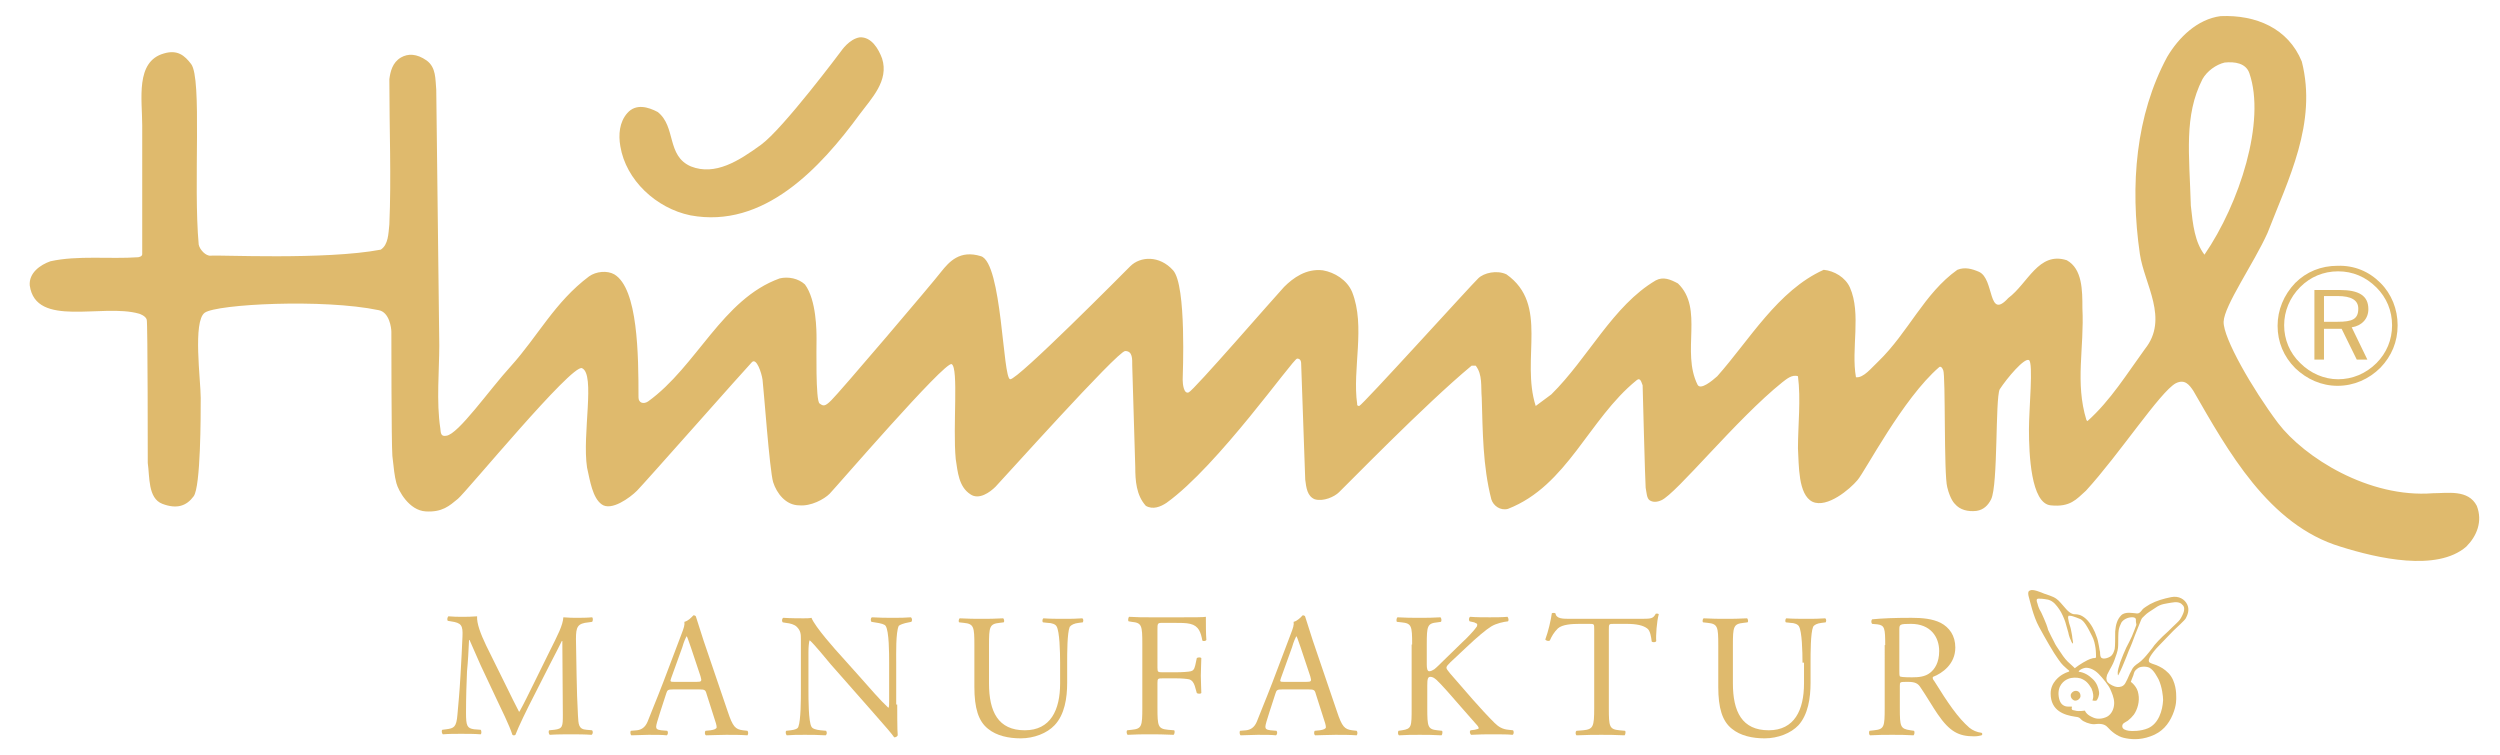 <?xml version="1.0" encoding="utf-8"?>
<!-- Generator: Adobe Illustrator 22.0.1, SVG Export Plug-In . SVG Version: 6.00 Build 0)  -->
<svg version="1.1" id="Ebene_1" xmlns="http://www.w3.org/2000/svg" xmlns:xlink="http://www.w3.org/1999/xlink" x="0px" y="0px"
	 viewBox="0 0 495.7 149.7" style="enable-background:new 0 0 495.7 149.7;" xml:space="preserve">
<style type="text/css">
	.st0{fill:#DFBA6D;}
</style>
<path class="st0" d="M174.9,11.6c1.4,4.4-2.1,7.9-4.4,11c-7.9,10.8-19.1,22.8-33.6,20.1c-6.8-1.4-12.8-7-13.9-13.7
	c-0.4-2.3-0.2-4.8,1.4-6.6c1.7-1.9,4.1-1.2,6-0.2c3.7,2.9,1.7,8.7,6.6,10.8c4.8,1.9,9.5-1.1,13.9-4.3c4.4-3.2,15.9-18.6,15.9-18.6
	s1.6-2.4,3.7-2.7C172.8,7.3,174.2,9.7,174.9,11.6"/>
<path class="st0" d="M456.4,12.2c3.1,12.2-2.7,23.4-6.8,34c-2.7,6-8.6,14.4-8.7,17.6c-0.1,3.2,5.7,13.3,10.8,20.1
	c5.2,6.8,18,14.9,30.7,13.9c2.9,0,7-0.8,8.7,2.5c1.2,3.1,0,6-2.1,8.1c-5.8,5-17.6,2.3-24.9,0c-14.3-4.3-22.4-19.1-29.2-30.9
	c-0.8-1.2-1.7-2.4-3.5-1.5c-3.1,1.7-11.2,14.1-17.8,21.3c-1.9,1.7-3.1,3.3-7,2.9c-3.9-0.4-4.3-10.1-4.3-15.1c0-3.9,0.9-13.2,0-13.7
	c-0.9-0.5-4.3,3.5-5.8,5.8c-0.9,1.9-0.3,18.9-1.7,21.8c-0.6,1.2-1.5,2.1-2.9,2.3c-1.7,0.2-3.3-0.2-4.3-1.4c0,0-0.9-0.8-1.5-3.3
	c-0.7-2.5-0.3-22.2-0.8-23.2c-0.4-1-0.8-0.6-0.8-0.6c-7.2,6.2-14.7,20.7-16.2,22.4c-1.5,1.8-6,5.6-8.9,4.3
	c-2.9-1.4-2.7-7.3-2.9-10.6c0-4.6,0.6-9.7,0-14.3c-1.2-0.4-2.3,0.6-3.1,1.2c-9.1,7.3-21,22.1-24,23.4c-0.9,0.4-1.7,0.4-2.3,0
	c-0.6-0.4-0.6-1.5-0.8-2.5c-0.1-1-0.6-20.3-0.6-20.3c-0.2-0.4-0.4-1.7-1.2-1c-9.5,7.7-13.7,20.9-25.5,25.5c-1.5,0.4-2.9-0.6-3.3-1.9
	c-1.7-6.6-1.7-13.5-1.9-20.1c-0.2-2.3,0.2-4.6-1.2-6.4h-0.8c-9.3,7.7-25.4,24.3-26.3,25.1c-0.9,0.9-3.1,1.9-4.8,1.4
	c-1.5-0.6-1.7-2.3-1.9-3.9l-0.8-22.8c0-0.4,0-1.2-0.8-1.2c-0.8,0-15.7,21.3-25.9,28.6c-1.2,0.8-2.7,1.4-4.1,0.6
	c-1.9-2.1-2.1-5-2.1-7.7l-0.6-20.1c0-1.3,0.1-2.9-1.4-2.9c-1.5,0-24.6,25.8-25.7,26.9c-1.1,1.1-3.3,2.7-5,1.5
	c-2.3-1.5-2.5-4.4-2.9-7c-0.6-6.4,0.6-18-0.8-18.8c-1.3-0.7-23.1,24.6-24.2,25.7c-1.1,1.1-3.7,2.5-6,2.3c-2.7,0-4.5-2.4-5.2-4.6
	c-0.7-2.3-1.9-18.9-2.1-20.3c-0.2-1.4-1.2-4.4-2.1-3.5c-1,1-21.4,24.1-22.8,25.5c-1.4,1.4-5.1,4.1-7,2.7c-1.8-1.3-2.3-4.6-2.9-7.3
	c-1-6.6,1.7-18.5-1-19.7c-2-0.9-22.9,24.5-24.6,25.9c-1.7,1.4-3.1,2.7-6.4,2.5c-3.3-0.2-5.4-4.1-5.8-5.6c-0.4-1.5-0.5-2.8-0.8-5.4
	c-0.2-2.7-0.2-23.8-0.2-24.6c0-0.8-0.4-3.9-2.5-4.3c-11-2.3-32.1-1.2-34.5,0.5c-2.4,1.7-0.8,13.4-0.8,16.9c0,3.5,0,17.6-1.4,19.5
	c-1.4,1.9-3.3,2.6-6.2,1.5c-2.9-1.1-2.5-5.4-2.9-8.1c0,0,0-27.6-0.2-28.4c-0.2-0.8-1.5-1.2-1.5-1.2c-7.3-2.1-20.5,2.9-21.7-5.6
	c-0.2-2.5,2.1-4.1,4.1-4.8c5.4-1.2,11.8-0.4,17.4-0.8c0,0,0.8-0.1,0.8-0.6V24.9c0-5.2-1.4-12.7,4.3-14.3c2.7-0.8,4.1,0.4,5.4,2.1
	c2.2,2.9,0.4,23.8,1.5,35.8c0.2,1,1.4,2.3,2.4,2.2c1.1-0.2,22.7,0.9,33.7-1.2c1.5-1,1.5-3.1,1.7-5c0.4-9.3,0-18.8,0-28.8
	c0.2-1.5,0.6-3.3,2.3-4.3c1.4-0.8,3.1-0.8,5.1,0.6c1.9,1.4,1.7,3.7,1.9,5.8l0.6,50.7c0,4.8-0.6,11.2,0.2,16.4c0.1,1,0.1,1.7,1.2,1.5
	c2.4-0.3,8.5-9.1,12.8-13.8c5.4-6,8.7-12.7,15.5-17.8c1.4-1,3.6-1.2,5-0.4c4.7,2.8,4.8,16,4.8,24.4c0,1.1,1,1.4,1.9,0.8
	c9.7-7,14.7-20.3,26.1-24.4c1.7-0.4,3.7,0,5,1.2c2.3,3.1,2.3,9.3,2.3,10.8c0,1.6-0.2,12.3,0.6,12.8c0.7,0.5,1,0.7,2.3-0.6
	c1.4-1.3,20.3-23.5,21.8-25.5c1.6-2,3.7-4.4,7.9-3.1c4.2,1.3,4.3,24.3,5.8,24.4c1.5,0.1,22.6-21.2,23.8-22.4c2-2,5.8-2.2,8.5,0.8
	c2.7,3,1.9,20.8,1.9,21.7c0,0.8,0.2,2.9,1.2,2.5c1-0.4,17.2-19.1,18.9-20.9c1.8-1.8,4.4-3.7,7.7-3.3c2.3,0.4,4.8,1.9,5.8,4.3
	c2.7,6.8,0,15.3,1,22.2c0,0-0.1,0.4,0.4,0.4c0.5,0,22.5-24.3,23.6-25.3c1.1-1.1,3.7-1.7,5.6-0.8c8.5,6,2.8,16.7,5.8,26.1l3.1-2.3
	c7.3-7.2,12.2-17.6,20.7-22.6c1.5-0.8,2.9-0.2,4.4,0.6c5.2,5,0.6,13.5,3.9,20.1c0.6,1.1,2.9-0.8,3.9-1.7c6.4-7.2,12-17,21.1-21.1
	c2.1,0.2,4.3,1.5,5.2,3.5c2.3,5.2,0.2,12.2,1.2,17.8c1.5,0.2,3.1-1.9,4.4-3.1c6-5.8,9.1-13.5,15.7-18.2c1.5-0.6,2.9-0.2,4.3,0.4
	c3.1,1.4,1.7,9.7,5.8,5.2c3.9-2.9,6-9.3,11.6-7.5c3.1,1.7,3.1,6,3.1,9.5c0.4,7.9-1.5,14.7,0.8,22.2l0.2,0.2
	c4.6-4.1,7.9-9.5,11.4-14.3c4.8-6-0.1-12.8-1-18.8c-2-13.7-0.8-27.6,5.4-39.1c2.3-3.9,6-7.5,10.6-8.1
	C447.3,2.9,453.7,5.6,456.4,12.2 M441.1,12.4c-1.7,0.4-3.5,1.7-4.4,3.3c-3.7,7.3-2.6,14.8-2.3,25.1c0.4,3.8,0.8,7.2,2.7,9.7
	c7-10.2,12.2-26.5,8.9-36C445.3,12.5,443.1,12.2,441.1,12.4"/>
<path class="st0" d="M405.3,117.7c0.5,0.2,1.7,0.5,2.4,1c0.6,0.4,1.1,1.1,2,2.1c0.9,1,1.5,1,1.8,1c0.3,0,1.1,0,2.1,0.9
	c1,0.9,1.8,2.5,2.1,3.5c0.4,0.9,0.6,2.9,0.7,3.1c0,0.3,0,1.1,0.4,1.2c0.4,0.2,1.1,0,1.6-0.3c0.6-0.4,0.7-0.9,0.9-1.5
	c0.1-0.6,0.1-2.2,0.1-3.5c0.1-1.3,0.4-2.4,1.2-3.2c0.8-0.8,2.4-0.4,2.8-0.4c0.4,0.1,0.7,0,0.8-0.1c0.2-0.1,0.3-0.3,0.5-0.5
	c0.2-0.3,0.3-0.4,1.6-1.2c1.3-0.7,2.7-1.1,4.2-1.4c1.5-0.3,2.7,0.4,3.2,1.5c0.5,1.1,0,2.1-0.3,2.7c-0.3,0.5-1.8,1.8-2.5,2.5
	c-0.7,0.7-2,2.1-2.8,2.9c-0.8,0.8-1.4,1.6-1.7,2.1c-0.3,0.5-0.4,0.8-0.3,1.1c0.1,0.3,1,0.5,1.5,0.7c0.9,0.4,1.5,0.7,2.4,1.6
	c1.5,1.6,1.5,4.1,1.5,4.6c0,0.5,0.1,1.7-0.7,3.6c-0.8,1.9-2.1,3.5-4.4,4.3c-2.2,0.8-4,0.6-5.3,0.3c-1.3-0.3-2.5-1.3-3.2-2.1
	c-0.7-0.8-1.8-0.7-2.7-0.6c-0.9,0-2.1-0.5-2.5-0.9c-0.4-0.4-0.4-0.5-1.3-0.6c-2-0.3-4.8-1.1-4.8-4.6c0-2.2,1.8-3.5,2.6-3.9
	c0.5-0.3,1.1-0.4,1.1-0.5c0-0.2-0.2-0.2-0.6-0.6c-0.3-0.3-0.8-0.6-1.6-1.8c-0.9-1.2-2.6-4.2-3.8-6.4c-1.2-2.2-1.8-5.2-2.1-6.2
	c-0.2-1,0.3-1,0.3-1C403,116.7,404.8,117.5,405.3,117.7 M411.8,137c-0.5-0.1-1,0.2-1.2,0.7c-0.1,0.5,0.2,1,0.7,1.2
	c0.5,0.1,1-0.2,1.2-0.7C412.6,137.6,412.3,137.1,411.8,137 M404.2,118.7c0,0-0.2,0-0.3,0.1c-0.1,0.1-0.1,0.4,0.1,0.9
	c0.1,0.5,0.4,1.2,0.6,1.5c0.2,0.3,0.5,1.1,0.7,1.5c0.2,0.4,0.7,1.7,0.8,2.2c0.2,0.4,0.9,1.9,1.2,2.4c0.2,0.5,0.7,1.2,1.1,1.8
	c0.4,0.6,0.9,1.4,1.6,2.1c0.8,0.7,1.4,1.3,1.4,1.3s0.2-0.2,0.8-0.6c0.6-0.4,1.1-0.7,1.7-1c0.4-0.2,0.7-0.3,1.1-0.4
	c0.2,0,0.6,0,0.6-0.2c0-0.2,0-1.1-0.1-1.8s-0.3-1.7-0.7-2.4c-0.3-0.6-0.8-1.6-1.2-2.2c-0.4-0.6-0.6-0.8-1-1.1
	c-0.4-0.2-1.3-0.5-1.6-0.6c-0.3-0.1-0.4-0.1-0.6-0.1c-0.1,0-0.2-0.1-0.3,0.1c-0.1,0.2,0,0.6,0.1,1.1c0.1,0.5,0.3,0.9,0.4,1.4
	c0.1,0.6,0.3,1.4,0.3,1.8c0.1,0.5,0.2,1.1,0.1,1.1c-0.1,0-0.4-0.5-0.4-0.7c-0.1-0.1-0.4-0.9-0.5-1.5c-0.2-0.6-0.4-1.5-0.6-2.1
	c-0.2-0.6-0.7-1.8-1.2-2.5c-0.5-0.7-1.1-1.6-2.2-1.9C405,118.7,404.6,118.7,404.2,118.7 M423.5,122.8c0,0,0-0.5-1-0.4
	c-1,0.1-1.7,0.7-1.9,1.1c-0.2,0.4-0.4,0.9-0.5,1.4c-0.1,0.6-0.1,1.8-0.1,2.5c0,0.7,0,1.3-0.3,2.2c-0.3,0.9-0.6,1.8-1,2.5
	c-0.4,0.7-0.6,1.1-0.9,1.7c-0.1,0.4-0.2,0.7-0.1,1c0,0.3,0.3,0.7,1.1,1.1c0.8,0.4,1.3,0.4,1.9,0.2c0.7-0.3,0.8-0.9,1.1-1.4
	c0.3-0.6,0.4-1,0.7-1.5c0.2-0.3,0.2-0.6,0.7-1.1c0.5-0.5,1.1-0.7,1.9-1.6c0.4-0.4,1.7-2,2.1-2.6c0.5-0.6,0.9-1,1.6-1.7
	c0.8-0.7,1.5-1.4,2-1.9c0.5-0.5,1.1-1,1.4-1.4c0.3-0.4,0.7-1.2,0.8-1.6c0.1-0.4,0.2-1-0.3-1.4c-0.4-0.5-1.2-0.6-2.2-0.4
	c-1,0.2-2,0.2-3.1,1c-1.2,0.8-1.6,1-2.1,1.5c-0.5,0.5-0.6,0.5-0.8,1c-0.2,0.5-1,2.5-1.2,3c-0.2,0.6-0.9,2.4-1.2,3
	c-0.2,0.6-0.8,2-1,2.5c-0.2,0.5-0.5,1.2-0.7,1.6c-0.2,0.4-0.4,0.8-0.4,0.8c-0.1,0-0.1-0.3-0.1-0.6c0-0.3,0.2-1.1,0.5-2
	c0.3-0.8,0.9-2.3,1.2-2.9c0.3-0.6,0.9-1.7,1.1-2.2c0.2-0.5,0.7-1.7,0.9-2.3C423.5,123.4,423.5,123.1,423.5,122.8 M414.9,134.6
	c0.9,0.8,1.2,1.9,1.3,2.6c0.1,0.7-0.3,1.5-0.5,1.7c-0.2,0.1-0.8,0-0.8,0s0-0.1,0.1-0.4c0.1-0.3,0.1-1.1-0.3-2c-0.6-1-1.1-1.6-2.2-2
	c-0.7-0.2-1.7-0.2-2.4,0.1c-0.8,0.3-2.2,1.3-1.9,3.5c0.3,2.2,1.8,2,2.1,2c0.3,0,0.4,0,0.5,0c0.1,0.1-0.1,0.3,0,0.5
	c0.1,0.2,0.1,0.2,0.7,0.3c0.6,0.2,1.9,0,1.9,0s0.1,0.3,0.4,0.6c0.3,0.3,0.6,0.5,1.3,0.8c0.7,0.3,1.7,0.3,2.7-0.2
	c0.9-0.5,1.4-1.6,1.4-2.7c0-1.1-0.5-2.1-0.8-2.8c-0.3-0.7-1.5-2.2-2.3-3c-0.8-0.8-1.7-1.2-2.5-1.2c-0.9,0.1-1.6,0.7-1.4,0.8
	C413.2,133.3,414.2,133.9,414.9,134.6 M422.5,135.2c0,0,1.3,0.9,1.5,2.4c0.3,1.5-0.2,3.1-0.9,4.1c-0.4,0.5-0.7,0.8-1.2,1.2
	c-0.6,0.4-1.1,0.5-1.1,1.1c0,0.6,0.7,0.8,1.3,0.9c0.6,0.1,2.4,0.1,3.8-0.5c2.1-0.9,2.9-3.5,3-5.6c0-0.7-0.2-2.6-0.9-4.1
	c-0.3-0.5-0.9-1.8-1.8-2.3c-0.6-0.3-1.8-0.3-2.3,0.1c-0.7,0.5-0.7,0.7-0.9,1.4C422.7,134.6,422.5,135.2,422.5,135.2"/>
<path class="st0" d="M472,56.1c2.2,2.2,3.4,5.2,3.4,8.4c0,3.3-1.2,6.1-3.4,8.4c-2.3,2.3-5.3,3.6-8.5,3.6c-3.2,0-6.1-1.3-8.4-3.5
	c-2.3-2.3-3.5-5.2-3.5-8.4c0-3.1,1.2-6.1,3.5-8.5c2.2-2.2,5.1-3.4,8.4-3.4C466.8,52.6,469.7,53.8,472,56.1 M471.2,57
	c-2.1-2.1-4.7-3.2-7.6-3.2c-2.9,0-5.5,1.1-7.5,3.1c-2.1,2.1-3.2,4.8-3.2,7.6c0,2.8,1.1,5.5,3.2,7.5c2,2,4.7,3.2,7.5,3.2
	c2.8,0,5.5-1.1,7.6-3.2c2-2,3.1-4.6,3.1-7.5C474.3,61.6,473.2,59,471.2,57 M469.6,61.3c0,1.9-1.3,3.3-3.3,3.6l3.1,6.4h-2.1l-3-6.1
	h-3.5v6.1h-1.9V57.5h5C467.7,57.5,469.6,58.6,469.6,61.3 M460.8,58.7v5.1h2.7c2.9,0,4.1-0.5,4.1-2.6c0-1.7-1.4-2.5-4.1-2.5H460.8z"
	/>
<path class="st0" d="M100.5,136.3c0.8,1.6,1.6,3.3,2.4,4.8h0.1c0.9-1.6,1.8-3.5,2.7-5.3l3.3-6.7c1.6-3.2,2.6-5.1,2.7-6.7
	c1.2,0.1,1.9,0.1,2.6,0.1c0.9,0,2,0,3.1-0.1c0.2,0.1,0.2,0.7,0,0.9l-0.7,0.1c-2.2,0.2-2.5,0.9-2.5,3.3c0.1,3.7,0.1,10.2,0.4,15.2
	c0.1,1.7,0.1,2.7,1.7,2.8l1.1,0.1c0.2,0.2,0.2,0.7-0.1,0.9c-1.4-0.1-2.9-0.1-4.1-0.1c-1.2,0-2.8,0-4.2,0.1c-0.2-0.2-0.3-0.7-0.1-0.9
	l1-0.1c1.7-0.2,1.7-0.7,1.7-3l-0.1-14.6h-0.1c-0.2,0.4-1.6,3.2-2.3,4.5l-3.1,6.1c-1.6,3.1-3.2,6.4-3.8,8c-0.1,0.1-0.2,0.1-0.3,0.1
	c-0.1,0-0.2,0-0.3-0.1c-0.6-1.9-2.3-5.3-3.1-7l-3.2-6.8c-0.7-1.6-1.5-3.4-2.2-5h-0.1c-0.1,2.2-0.2,4.2-0.4,6.2
	c-0.1,2.1-0.2,5.3-0.2,8.2c0,2.6,0.2,3.1,1.6,3.3l1.3,0.1c0.2,0.2,0.2,0.8,0,0.9c-1.2-0.1-2.6-0.1-3.9-0.1c-1.1,0-2.4,0-3.6,0.1
	c-0.2-0.2-0.3-0.7-0.1-0.9l0.8-0.1c1.5-0.2,2-0.4,2.2-2.9c0.2-2.3,0.4-4.2,0.6-7.7c0.2-2.9,0.3-5.9,0.4-7.8c0.1-2.2-0.2-2.7-2.3-3
	l-0.6-0.1c-0.2-0.2-0.1-0.7,0.1-0.9c1,0.1,1.9,0.1,2.8,0.1c0.8,0,1.8,0,2.9-0.1c-0.1,1.4,0.7,3.5,1.8,5.8L100.5,136.3z"/>
<path class="st0" d="M140.1,137.6c-0.2-0.8-0.4-0.9-1.4-0.9h-5.3c-0.9,0-1.1,0.1-1.3,0.8l-1.2,3.7c-0.5,1.6-0.8,2.5-0.8,2.9
	c0,0.4,0.2,0.6,1,0.7l1.2,0.1c0.2,0.2,0.2,0.7-0.1,0.9c-0.9-0.1-2-0.1-3.6-0.1c-1.2,0-2.4,0.1-3.4,0.1c-0.2-0.1-0.3-0.7-0.1-0.9
	l1.2-0.1c0.8-0.1,1.6-0.5,2.1-1.7c0.6-1.6,1.6-3.9,3.1-7.8l3.6-9.5c0.5-1.3,0.7-1.9,0.6-2.5c0.8-0.2,1.4-0.9,1.8-1.3
	c0.2,0,0.5,0.1,0.5,0.3c0.5,1.5,1,3.2,1.5,4.7l4.8,14.1c1,3,1.5,3.5,3,3.7l0.9,0.1c0.2,0.2,0.2,0.7,0,0.9c-1.4-0.1-2.7-0.1-4.2-0.1
	c-1.7,0-3,0.1-4,0.1c-0.3-0.1-0.3-0.7-0.1-0.9l1-0.1c0.7-0.1,1.2-0.3,1.2-0.6c0-0.4-0.2-1-0.5-1.9L140.1,137.6z M133.1,134.4
	c-0.3,0.8-0.2,0.8,0.7,0.8h4.3c1,0,1.1-0.1,0.8-1.1l-1.9-5.7c-0.3-0.8-0.6-1.8-0.8-2.2h-0.1c-0.1,0.2-0.5,1-0.8,2.1L133.1,134.4z"/>
<path class="st0" d="M177.9,139.7c0,1,0,5.2,0.1,6.1c-0.1,0.2-0.3,0.4-0.7,0.4c-0.4-0.6-1.4-1.8-4.5-5.3l-8.1-9.2
	c-0.9-1.1-3.3-4-4.1-4.7h-0.1c-0.1,0.4-0.2,1.2-0.2,2.3v7.6c0,1.6,0,6.2,0.6,7.2c0.2,0.4,0.9,0.6,1.8,0.7l1.1,0.1
	c0.2,0.3,0.2,0.7-0.1,0.9c-1.6-0.1-2.8-0.1-4.1-0.1c-1.5,0-2.4,0-3.6,0.1c-0.2-0.2-0.3-0.7-0.1-0.9l0.9-0.1c0.8-0.1,1.4-0.3,1.5-0.7
	c0.5-1.3,0.5-5.5,0.5-7.2v-10.1c0-1,0-1.7-0.8-2.5c-0.5-0.5-1.3-0.7-2.2-0.8l-0.6-0.1c-0.2-0.2-0.2-0.7,0.1-0.9
	c1.5,0.1,3.3,0.1,4,0.1c0.6,0,1.2,0,1.6-0.1c0.7,1.8,4.8,6.4,6,7.7l3.4,3.8c2.4,2.7,4.1,4.7,5.8,6.3h0.1c0.1-0.2,0.1-0.7,0.1-1.5
	v-7.5c0-1.6,0-6.2-0.7-7.2c-0.2-0.3-0.8-0.5-2.2-0.7l-0.6-0.1c-0.2-0.2-0.2-0.8,0.1-0.9c1.6,0.1,2.8,0.1,4.1,0.1
	c1.5,0,2.4,0,3.6-0.1c0.3,0.2,0.3,0.7,0.1,0.9l-0.5,0.1c-1.1,0.2-1.8,0.5-2,0.7c-0.6,1.3-0.5,5.6-0.5,7.2V139.7z"/>
<path class="st0" d="M210.2,131.4c0-2.2-0.1-6.2-0.7-7.2c-0.2-0.4-0.9-0.7-1.8-0.7l-0.9-0.1c-0.2-0.2-0.1-0.7,0.1-0.8
	c1.3,0.1,2.6,0.1,4,0.1c1.5,0,2.4,0,3.7-0.1c0.3,0.2,0.2,0.6,0.1,0.8l-0.8,0.1c-0.9,0.1-1.5,0.4-1.8,0.8c-0.5,1.2-0.5,5.2-0.5,7.1v4
	c0,3-0.5,6.3-2.5,8.4c-1.5,1.6-4.1,2.6-6.7,2.6c-2.4,0-4.8-0.5-6.5-1.9c-1.9-1.5-2.7-4.1-2.7-8.3v-8.3c0-3.6-0.1-4.2-2.1-4.4
	l-0.9-0.1c-0.2-0.1-0.1-0.7,0.1-0.8c1.8,0.1,2.9,0.1,4.3,0.1c1.4,0,2.6,0,4.3-0.1c0.2,0.1,0.3,0.7,0.1,0.8l-0.8,0.1
	c-2,0.2-2.1,0.8-2.1,4.4v7.6c0,5.6,1.8,9.3,7.1,9.3c5.1,0,7-4,7-9.3V131.4z"/>
<path class="st0" d="M229.5,132.4c0,0.9,0.1,0.9,1.2,0.9h2.4c1.4,0,2.6-0.1,3-0.2c0.4-0.1,0.7-0.3,0.9-1.2l0.3-1.4
	c0.2-0.2,0.8-0.2,0.9,0c0,0.8-0.1,2.2-0.1,3.5c0,1.3,0.1,2.6,0.1,3.4c-0.1,0.2-0.7,0.2-0.9,0l-0.4-1.4c-0.2-0.6-0.5-1.1-1.1-1.3
	c-0.5-0.1-1.4-0.2-2.7-0.2h-2.4c-1.1,0-1.2,0-1.2,0.9v4.9c0,3.7,0.1,4.2,2.1,4.4l1.2,0.1c0.2,0.1,0.1,0.8-0.1,0.9
	c-2.1-0.1-3.3-0.1-4.7-0.1c-1.5,0-2.7,0-4.4,0.1c-0.2-0.1-0.3-0.7-0.1-0.9l0.9-0.1c2-0.2,2.1-0.7,2.1-4.4v-12.6
	c0-3.7-0.1-4.2-2.1-4.4l-0.6-0.1c-0.2-0.1-0.1-0.8,0.1-0.9c1.5,0.1,2.7,0.1,4.1,0.1h6.4c2.2,0,4.3,0,4.7-0.1c0,1.6,0,3.3,0.1,4.6
	c-0.1,0.2-0.6,0.3-0.8,0.1c-0.3-1.6-0.7-2.9-2.4-3.3c-0.8-0.2-1.9-0.2-3.4-0.2h-2.1c-1,0-1,0.1-1,1.4V132.4z"/>
<path class="st0" d="M260.9,137.6c-0.2-0.8-0.4-0.9-1.4-0.9h-5.3c-0.9,0-1.1,0.1-1.3,0.8l-1.2,3.7c-0.5,1.6-0.8,2.5-0.8,2.9
	c0,0.4,0.2,0.6,1,0.7l1.2,0.1c0.2,0.2,0.2,0.7-0.1,0.9c-0.9-0.1-2-0.1-3.6-0.1c-1.2,0-2.4,0.1-3.4,0.1c-0.2-0.1-0.3-0.7-0.1-0.9
	l1.2-0.1c0.8-0.1,1.6-0.5,2.1-1.7c0.6-1.6,1.6-3.9,3.1-7.8l3.6-9.5c0.5-1.3,0.7-1.9,0.6-2.5c0.8-0.2,1.4-0.9,1.8-1.3
	c0.2,0,0.5,0.1,0.5,0.3c0.5,1.5,1,3.2,1.5,4.7l4.8,14.1c1,3,1.5,3.5,3,3.7l0.9,0.1c0.2,0.2,0.2,0.7,0,0.9c-1.4-0.1-2.7-0.1-4.2-0.1
	c-1.7,0-3,0.1-4,0.1c-0.3-0.1-0.3-0.7-0.1-0.9l1-0.1c0.7-0.1,1.2-0.3,1.2-0.6c0-0.4-0.2-1-0.5-1.9L260.9,137.6z M254,134.4
	c-0.3,0.8-0.2,0.8,0.7,0.8h4.3c1,0,1.1-0.1,0.8-1.1l-1.9-5.7c-0.3-0.8-0.6-1.8-0.8-2.2h-0.1c-0.1,0.2-0.5,1-0.8,2.1L254,134.4z"/>
<path class="st0" d="M280,127.8c0-3.7-0.1-4.2-2.1-4.4l-0.9-0.1c-0.2-0.1-0.1-0.8,0.1-0.9c1.7,0.1,2.8,0.1,4.4,0.1
	c1.4,0,2.6,0,4.1-0.1c0.2,0.1,0.3,0.7,0.1,0.9l-0.7,0.1c-2,0.2-2.1,0.7-2.1,4.4v4c0,0.7,0.1,1.3,0.5,1.3c0.3,0,0.7-0.2,1-0.4
	c0.5-0.4,1.4-1.3,1.8-1.7l3.8-3.7c0.7-0.6,2.4-2.4,2.7-2.9c0.2-0.2,0.2-0.4,0.2-0.6c0-0.1-0.1-0.2-0.6-0.4l-0.9-0.2
	c-0.2-0.2-0.2-0.7,0.1-0.9c1.2,0.1,2.6,0.1,3.9,0.1c1.2,0,2.4,0,3.5-0.1c0.2,0.2,0.3,0.7,0.1,0.9c-0.9,0.1-2.3,0.4-3.3,1
	c-1,0.6-2.9,2.2-4.9,4.1l-3.2,3c-0.5,0.5-0.8,0.8-0.8,1.1c0,0.2,0.2,0.5,0.7,1.1c3.3,3.8,6,7,8.8,9.8c0.8,0.8,1.6,1.3,2.8,1.4
	l0.9,0.1c0.2,0.2,0.2,0.8-0.1,0.9c-0.9-0.1-2.3-0.1-3.9-0.1c-1.4,0-2.7,0-4.3,0.1c-0.2-0.1-0.4-0.7-0.1-0.9l0.8-0.1
	c0.5-0.1,0.8-0.2,0.8-0.3c0-0.2-0.2-0.5-0.5-0.8c-0.7-0.8-1.6-1.8-2.9-3.3l-2.8-3.2c-2-2.2-2.6-2.9-3.4-2.9c-0.5,0-0.6,0.5-0.6,1.7
	v4.5c0,3.7,0.1,4.2,2,4.4l0.9,0.1c0.2,0.1,0.1,0.8-0.1,0.9c-1.7-0.1-2.9-0.1-4.3-0.1c-1.4,0-2.6,0-4.1,0.1c-0.2-0.1-0.3-0.6-0.1-0.9
	l0.7-0.1c1.9-0.3,1.9-0.7,1.9-4.4V127.8z"/>
<path class="st0" d="M319,140.4c0,3.7,0.1,4.2,2.1,4.4l1.1,0.1c0.2,0.1,0.1,0.8-0.1,0.9c-2-0.1-3.2-0.1-4.6-0.1
	c-1.4,0-2.6,0-4.9,0.1c-0.2-0.1-0.3-0.7,0-0.9l1.3-0.1c2-0.2,2.2-0.7,2.2-4.4v-15.6c0-1.1,0-1.1-1-1.1h-1.9c-1.5,0-3.4,0.1-4.3,0.9
	c-0.8,0.8-1.2,1.5-1.6,2.4c-0.3,0.2-0.8,0-0.9-0.2c0.6-1.6,1.1-3.8,1.3-5.2c0.1-0.1,0.6-0.1,0.7,0c0.2,1.1,1.4,1.1,3,1.1h14.2
	c1.9,0,2.2-0.1,2.7-1c0.2-0.1,0.6,0,0.6,0.1c-0.4,1.4-0.6,4.3-0.5,5.3c-0.1,0.3-0.7,0.3-0.9,0.1c-0.1-0.9-0.3-2.2-0.9-2.6
	c-0.8-0.6-2.1-0.9-4.1-0.9H320c-1,0-1,0-1,1.2V140.4z"/>
<path class="st0" d="M357.4,131.4c0-2.2-0.1-6.2-0.7-7.2c-0.2-0.4-0.9-0.7-1.7-0.7l-0.9-0.1c-0.2-0.2-0.1-0.7,0.1-0.8
	c1.3,0.1,2.6,0.1,4,0.1c1.5,0,2.4,0,3.7-0.1c0.3,0.2,0.2,0.6,0.1,0.8l-0.8,0.1c-0.9,0.1-1.5,0.4-1.7,0.8c-0.5,1.2-0.5,5.2-0.5,7.1v4
	c0,3-0.5,6.3-2.4,8.4c-1.5,1.6-4.1,2.6-6.7,2.6c-2.4,0-4.8-0.5-6.5-1.9c-1.9-1.5-2.7-4.1-2.7-8.3v-8.3c0-3.6-0.1-4.2-2.1-4.4
	l-0.9-0.1c-0.2-0.1-0.1-0.7,0.1-0.8c1.8,0.1,2.9,0.1,4.3,0.1c1.4,0,2.6,0,4.3-0.1c0.2,0.1,0.3,0.7,0.1,0.8l-0.8,0.1
	c-2,0.2-2.1,0.8-2.1,4.4v7.6c0,5.6,1.8,9.3,7.1,9.3c5.1,0,7-4,7-9.3V131.4z"/>
<path class="st0" d="M373.8,127.9c0-3.3-0.1-3.9-1.5-4.1l-1.1-0.1c-0.2-0.2-0.2-0.7,0-0.9c2-0.2,4.4-0.3,7.8-0.3
	c2.2,0,4.2,0.2,5.8,1c1.7,0.9,2.9,2.5,2.9,4.9c0,3.3-2.6,5.1-4.4,5.8c-0.2,0.2,0,0.6,0.2,0.8c2.8,4.5,4.7,7.3,7,9.3
	c0.6,0.5,1.5,0.9,2.4,1c0.2,0.1,0.2,0.4,0,0.5c-0.3,0.1-0.9,0.2-1.5,0.2c-3,0-4.8-0.9-7.2-4.4c-0.9-1.3-2.3-3.7-3.4-5.3
	c-0.5-0.8-1.1-1.1-2.5-1.1c-1.6,0-1.6,0-1.6,0.8v4.4c0,3.7,0.1,4.1,2.1,4.4l0.7,0.1c0.2,0.2,0.1,0.8-0.1,0.9
	c-1.6-0.1-2.8-0.1-4.2-0.1c-1.5,0-2.7,0-4.4,0.1c-0.2-0.1-0.3-0.6-0.1-0.9l0.9-0.1c2-0.2,2.1-0.7,2.1-4.4V127.9z M376.6,132.9
	c0,0.6,0,1,0.1,1.2c0.1,0.1,0.6,0.2,2.4,0.2c1.3,0,2.6-0.1,3.6-0.9c0.9-0.7,1.8-2,1.8-4.3c0-2.8-1.7-5.4-5.6-5.4
	c-2.2,0-2.3,0.1-2.3,1.1V132.9z"/>
</svg>
